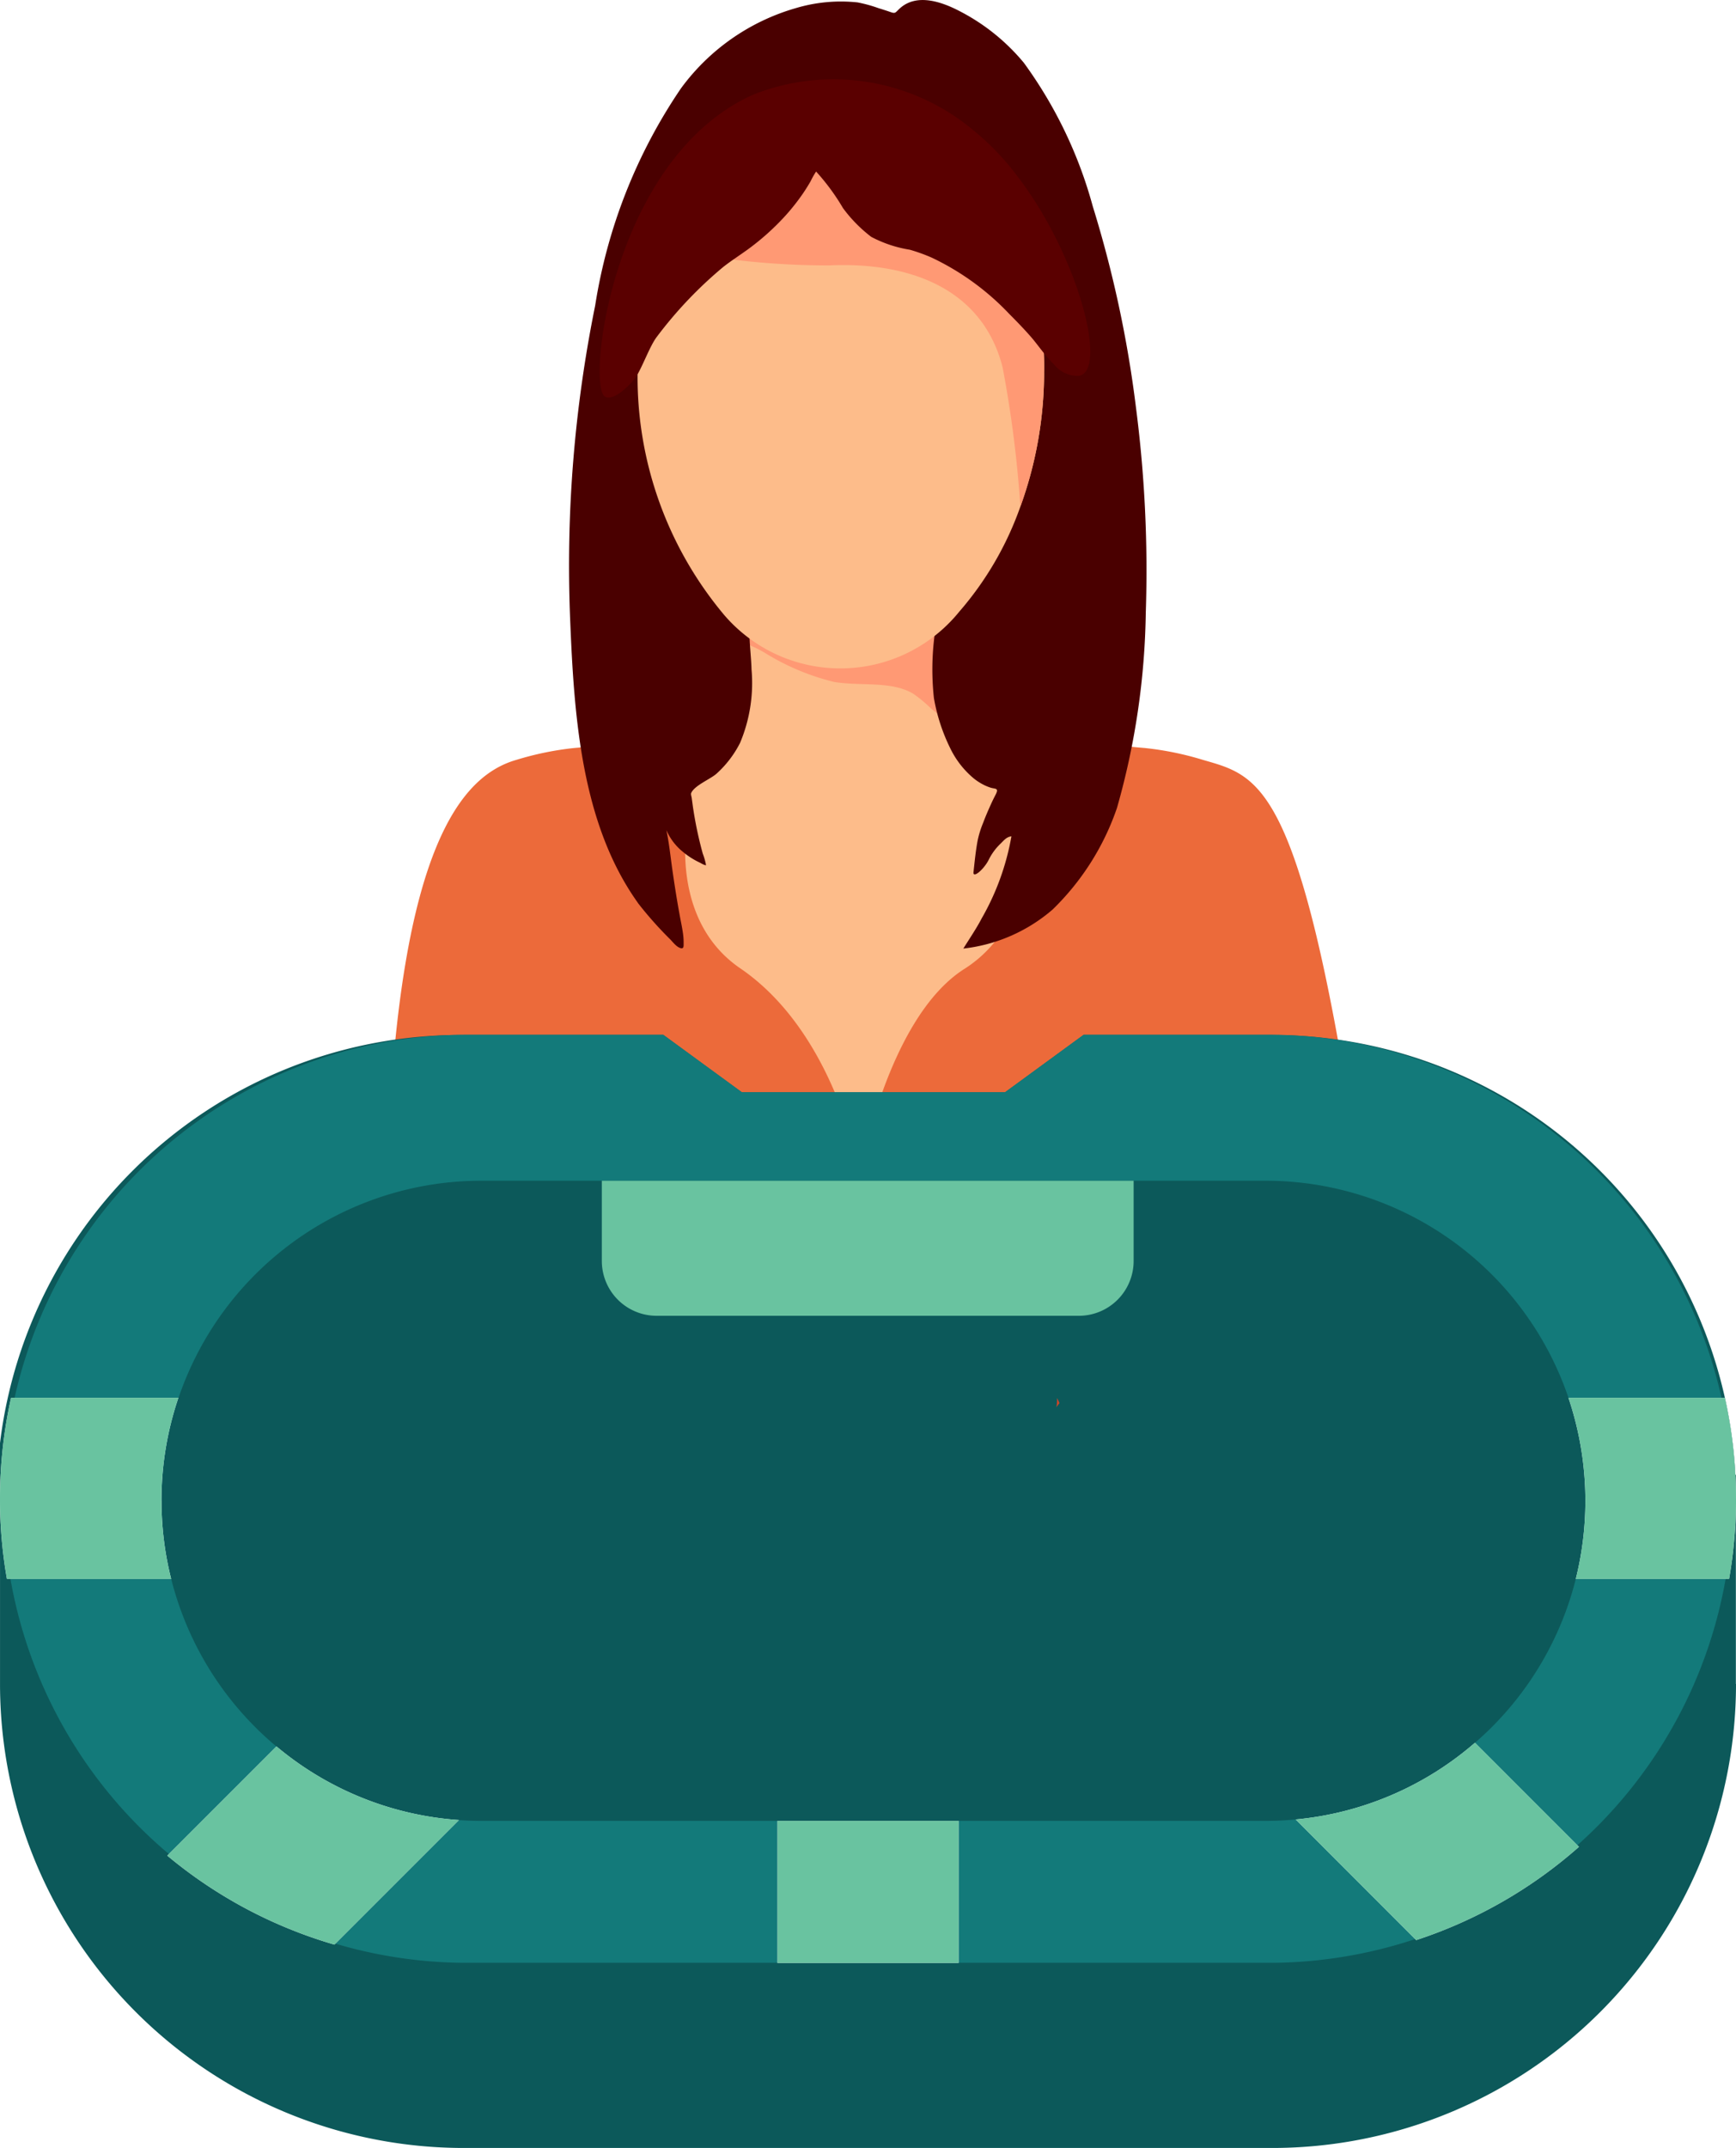 <svg id="Group_39293" data-name="Group 39293" xmlns="http://www.w3.org/2000/svg" xmlns:xlink="http://www.w3.org/1999/xlink" width="67.449" height="83.421" viewBox="0 0 67.449 83.421">
  <defs>
    <clipPath id="clip-path">
      <rect id="Rectangle_9939" data-name="Rectangle 9939" width="67.449" height="83.421" fill="none"/>
    </clipPath>
  </defs>
  <g id="Group_39292" data-name="Group 39292" transform="translate(0 0)" clip-path="url(#clip-path)">
    <path id="Path_18188" data-name="Path 18188" d="M45.832,31.636c-.223.516-7.522.425-10.678.425-.439,0-3.6.1-4.029.194-.2.046-.4.09-.6.13a19.774,19.774,0,0,1-2.177.311c-.124.011-.249.02-.373.029h0c-.333.022-.666.038-1.007.044l-.07,0c-.11,0-.22,0-.331,0s-.22,0-.331,0-.227-.005-.339-.009c-.249-.007-.494-.02-.736-.037h0c-.124-.009-.249-.018-.372-.029-.946-.082-16.331-.383-16.556-.9.485-11.6,2.812-14.473,4.992-15.1a11.874,11.874,0,0,1,2.228-.459l.073-.007h0c.068-.005.132-.011.2-.018,1.325-.117,2.572-.229,3.755-.328l.022,0,.119-.009h0l1.02-.084.068-.005c.469-.038.924-.073,1.371-.106,1.034-.075,2.01-.137,2.934-.183h0c.535-.026,1.051-.046,1.556-.059.084,0,.172,0,.26.007h0c.934.029,1.917.079,2.964.146l.564.038c.344.024.7.049,1.056.077l.024,0c.322.024.652.049.987.077h0l1.087.09q1.5.126,3.163.275c.306.027.613.057.928.084h0c.024,0,.048.005.073.007a11.95,11.95,0,0,1,2.23.459c2.18.632,3.744.849,5.918,14.943" transform="translate(6.837 12.817)" fill="#ec6a3a"/>
    <path id="Path_18189" data-name="Path 18189" d="M31.756,20.648l-2.848,1.485a4.882,4.882,0,0,1-2.1,5.528c-2.978,1.931-4.029,7.943-4.029,7.943s-.9-5.431-4.65-7.987c-2.761-1.886-2.059-5.6-2.059-5.6L12.8,20.6c.308-.805,3.623-.553,4.216-2.208a6.259,6.259,0,0,0-.529-4.847s.67-.273,1.638-.6a24.329,24.329,0,0,1,3.513-.921h2.277a22.319,22.319,0,0,1,2.768.681c1.355.417,2.383.837,2.383.837a6.264,6.264,0,0,0-.531,4.847c.593,1.655,2.914,1.454,3.222,2.259" transform="translate(10.63 9.988)" fill="#fdbc8a"/>
    <path id="Path_18190" data-name="Path 18190" d="M24.447,13.23v3.793l-.018-.011a4.183,4.183,0,0,1-.73-.5,5.123,5.123,0,0,0-.674-.558c-.842-.507-2.03-.291-3.061-.456a9.221,9.221,0,0,1-2.744-1.157,5.6,5.6,0,0,0-2.219-.7V13.23Z" transform="translate(12.46 10.99)" fill="#ff9974"/>
    <path id="Path_18191" data-name="Path 18191" d="M14.749,35.062a14.56,14.56,0,0,0,1.269,1.428c.115.121.242.291.4.333.126.033.113-.088.113-.194a2.467,2.467,0,0,0-.026-.384c-.035-.253-.092-.5-.135-.749-.108-.586-.2-1.181-.284-1.77-.07-.5-.121-1-.225-1.486a2.206,2.206,0,0,0,.617.822,3.107,3.107,0,0,0,.445.315c.075.044.152.084.234.123.057.027.185.11.245.1a2.468,2.468,0,0,0-.128-.45,15.119,15.119,0,0,1-.384-1.831c-.013-.1-.027-.2-.04-.293,0-.053-.048-.178-.026-.225.126-.3.763-.547.994-.762a4.113,4.113,0,0,0,.906-1.188,6,6,0,0,0,.445-2.856c-.018-.84-.273-2.067.218-2.8,2.786-4.188,6.6-3.454,7.158-2.215a5.7,5.7,0,0,1-.1,2.761,10.328,10.328,0,0,0-.19,3.368A7.155,7.155,0,0,0,26.9,29.08a3.5,3.5,0,0,0,.917,1.162,2.249,2.249,0,0,0,.412.258,2.12,2.12,0,0,0,.216.086c.183.062.35,0,.211.269-.057.11-.113.222-.165.335-.115.253-.227.507-.324.769a3.835,3.835,0,0,0-.209.665c-.079.412-.119.833-.165,1.252-.022.243.379-.09.577-.456a2.255,2.255,0,0,1,.45-.632c.156-.148.243-.28.447-.309a9.783,9.783,0,0,1-1.159,3.194c-.183.355-.45.752-.71,1.166a6.39,6.39,0,0,0,3.469-1.516,10.023,10.023,0,0,0,2.5-3.943,29.049,29.049,0,0,0,1.12-7.579,49.237,49.237,0,0,0-.383-7.989,44.952,44.952,0,0,0-1.677-7.8,17.032,17.032,0,0,0-2.678-5.574,7.986,7.986,0,0,0-2.484-2c-.694-.364-1.684-.719-2.347-.1-.17.161-.157.2-.366.124-.15-.051-.3-.1-.452-.146a5.451,5.451,0,0,0-.813-.223,6.114,6.114,0,0,0-2.389.22,8.415,8.415,0,0,0-4.472,3.121,20.68,20.68,0,0,0-3.332,8.434,50.749,50.749,0,0,0-.972,12.188c.152,3.751.428,7.927,2.631,11.006" transform="translate(10.03 0)" fill="#4a0000"/>
    <path id="Path_18192" data-name="Path 18192" d="M29.325,12.5a15.335,15.335,0,0,1-.921,5.181,12.611,12.611,0,0,1-2.371,4.079A5.946,5.946,0,0,1,16.9,21.9a14.375,14.375,0,0,1-3.37-9.4A12.1,12.1,0,0,1,14.925,6.77a9.6,9.6,0,0,1,1.53-2.118,6.9,6.9,0,0,1,4.974-2.257A6.892,6.892,0,0,1,26.4,4.652a11.339,11.339,0,0,1,2.923,7.85" transform="translate(11.242 1.99)" fill="#fdbc8a"/>
    <path id="Path_18193" data-name="Path 18193" d="M28.834,11.478a15.335,15.335,0,0,1-.921,5.181,44.906,44.906,0,0,0-.694-5.422c-.791-3.063-3.634-4.088-6.746-3.943a31.028,31.028,0,0,1-5.975-.58c-.939-.282.767-.551-.064-.967-.1-.051-.209-.106-.309-.157V3.628H25.911a11.339,11.339,0,0,1,2.923,7.85" transform="translate(11.732 3.014)" fill="#ff9974"/>
    <path id="Path_18194" data-name="Path 18194" d="M31.351,13.211a1.178,1.178,0,0,1-.97-.441c-.346-.339-.648-.785-.879-1.051-.276-.317-.569-.619-.864-.915A10.085,10.085,0,0,0,25.627,8.62a6.792,6.792,0,0,0-.848-.306,4.8,4.8,0,0,1-1.5-.5,5.468,5.468,0,0,1-1.1-1.12,8.494,8.494,0,0,0-1.043-1.417,3.255,3.255,0,0,0-.212.375c-.092.161-.19.317-.293.469a8.3,8.3,0,0,1-.663.844,9.669,9.669,0,0,1-1.573,1.4c-.044.029-.088.062-.132.092-.245.172-.494.337-.732.524a16.129,16.129,0,0,0-2.576,2.706c-.28.357-.571,1.2-.826,1.576-.156.231-.829.948-1.192.758-.727-.386.26-9.289,5.77-11.736A8.455,8.455,0,0,1,27.216,3.65,9.967,9.967,0,0,1,28.8,5.255a14.928,14.928,0,0,1,1.582,2.477c1.362,2.651,1.836,5.327.97,5.479" transform="translate(10.572 1.385)" fill="#5a0000"/>
    <path id="Path_18195" data-name="Path 18195" d="M67.443,39.408V31.291H0v8.117A18.02,18.02,0,0,0,18.022,57.429H49.428A18.019,18.019,0,0,0,67.448,39.408Z" transform="translate(0.001 25.991)" fill="#0c595a"/>
    <path id="Path_18196" data-name="Path 18196" d="M67.451,39.975A18.019,18.019,0,0,1,49.43,58H18.024a18.021,18.021,0,1,1,0-36.041h7.749l3.053,2.23h10.22l3.053-2.23h7.33A18.02,18.02,0,0,1,67.451,39.975" transform="translate(0 18.236)" fill="#0c595a"/>
    <path id="Path_18197" data-name="Path 18197" d="M61.6,40.05A12.431,12.431,0,0,1,49.164,52.481H18.706a12.431,12.431,0,1,1,0-24.862H49.164A12.43,12.43,0,0,1,61.6,40.05Zm-12.168-18.1H42.1l-3.053,2.232H28.826l-3.055-2.232H18.022a18.022,18.022,0,0,0,0,36.043H49.428a18.022,18.022,0,0,0,0-36.043" transform="translate(0.001 18.236)" fill="#137a7a"/>
    <path id="Path_18198" data-name="Path 18198" d="M22.421,30.021a1.738,1.738,0,0,0,.027-.362,1.978,1.978,0,0,1,.093.2,1.5,1.5,0,0,0-.121.163" transform="translate(18.623 24.636)" fill="#d04527"/>
    <path id="Path_18199" data-name="Path 18199" d="M31.3,30.294h-16.4a2.129,2.129,0,0,1-2.129-2.129V25.049H33.433v3.116A2.129,2.129,0,0,1,31.3,30.294" transform="translate(10.612 20.807)" fill="#69c3a0"/>
    <path id="Path_18200" data-name="Path 18200" d="M39.8,33.579a17.959,17.959,0,0,1-.269,3.108H33.575a12.529,12.529,0,0,0-.286-7.033h6.079a18.008,18.008,0,0,1,.43,3.925" transform="translate(27.65 24.632)" fill="#e6e7e8"/>
    <rect id="Rectangle_9937" data-name="Rectangle 9937" width="7.037" height="5.516" transform="translate(30.207 70.717)" fill="#e6e7e8"/>
    <path id="Path_18201" data-name="Path 18201" d="M6.275,33.654a12.4,12.4,0,0,0,.375,3.035H.269A17.786,17.786,0,0,1,0,33.579a18,18,0,0,1,.43-3.925h6.5a12.407,12.407,0,0,0-.657,4" transform="translate(0 24.632)" fill="#e6e7e8"/>
    <path id="Path_18202" data-name="Path 18202" d="M38.508,41.014a18.012,18.012,0,0,1-6.325,3.623L27.5,39.952a12.374,12.374,0,0,0,6.967-2.98h0Z" transform="translate(22.84 30.71)" fill="#e6e7e8"/>
    <path id="Path_18203" data-name="Path 18203" d="M14.882,39.909l-4.838,4.838A17.98,17.98,0,0,1,3.55,41.292L7.793,37.05a12.344,12.344,0,0,0,7.088,2.859" transform="translate(2.949 30.775)" fill="#e6e7e8"/>
    <path id="Path_18204" data-name="Path 18204" d="M39.8,33.579a17.959,17.959,0,0,1-.269,3.108H33.575a12.529,12.529,0,0,0-.286-7.033h6.079a18.008,18.008,0,0,1,.43,3.925" transform="translate(27.65 24.632)" fill="#69c3a0"/>
    <rect id="Rectangle_9938" data-name="Rectangle 9938" width="7.037" height="5.516" transform="translate(30.207 70.717)" fill="#69c3a0"/>
    <path id="Path_18205" data-name="Path 18205" d="M6.275,33.654a12.4,12.4,0,0,0,.375,3.035H.269A17.786,17.786,0,0,1,0,33.579a18,18,0,0,1,.43-3.925h6.5a12.407,12.407,0,0,0-.657,4" transform="translate(0 24.632)" fill="#69c3a0"/>
    <path id="Path_18206" data-name="Path 18206" d="M38.508,41.014a18.012,18.012,0,0,1-6.325,3.623L27.5,39.952a12.374,12.374,0,0,0,6.967-2.98h0Z" transform="translate(22.84 30.71)" fill="#69c3a0"/>
    <path id="Path_18207" data-name="Path 18207" d="M14.882,39.909l-4.838,4.838A17.98,17.98,0,0,1,3.55,41.292L7.793,37.05a12.344,12.344,0,0,0,7.088,2.859" transform="translate(2.949 30.775)" fill="#69c3a0"/>
  </g>
</svg>
